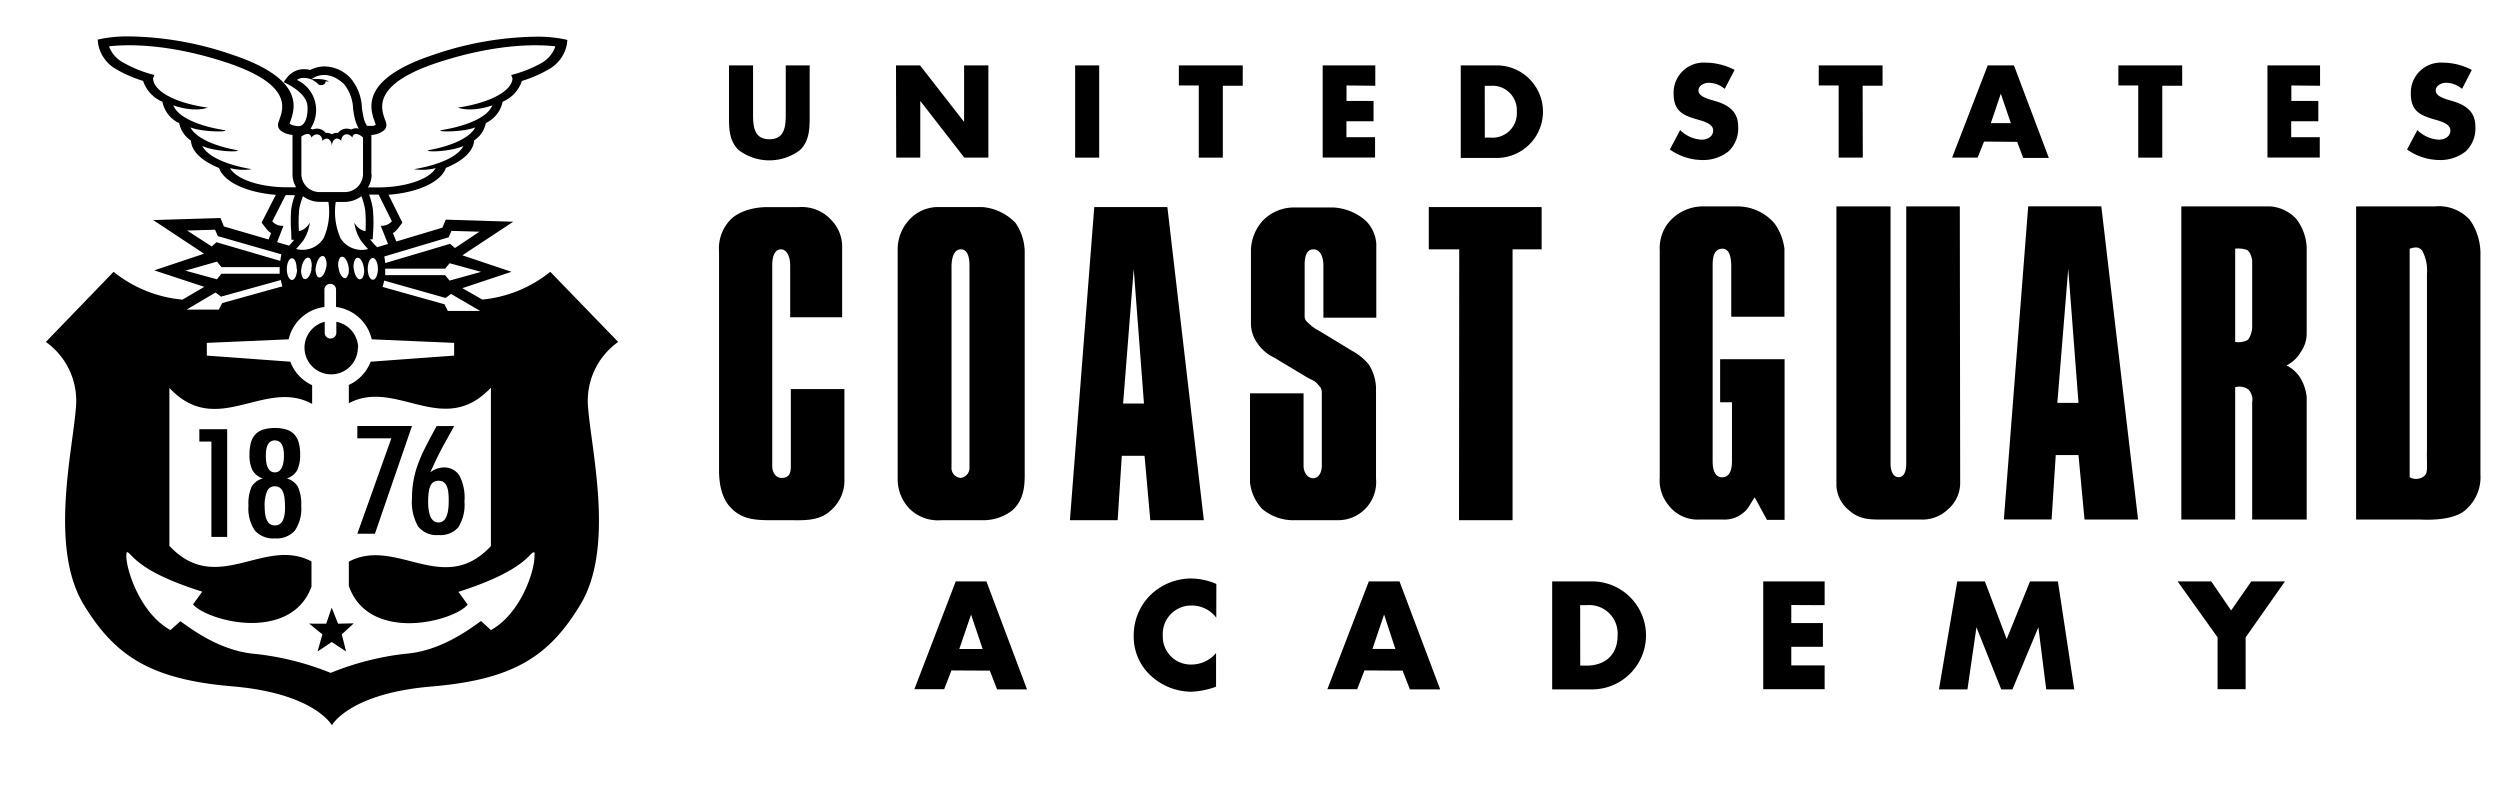 <svg width="100%" height="100%" id="Layer_1" data-name="Layer 1" xmlns="http://www.w3.org/2000/svg" viewBox="0 0 344 108"><defs><style>.cls-1{fill:none;}.cls-2{fill:#000;}</style></defs><title>Artboard 1</title><path class="cls-1" d="M77.89,35.67l-2.05-2.15-2.18,2a8.41,8.41,0,0,1-.89.67l-4.91-1.65,8.77-5.76-16.48-.51-.62,1.48-2.13.64-1.14-2.25c3-.65,5.38-2,6.4-3.72,2.86-1.32,3.86-3,4.19-4.2A5.53,5.53,0,0,0,68.38,18a5.89,5.89,0,0,0,2.32-2.91,6.55,6.55,0,0,0,2.46-2.59A17.77,17.77,0,0,0,76.41,11a6.83,6.83,0,0,0,3.35-4.71L80,4.11l-2.33-.48a20.74,20.74,0,0,0-4-.32A46.86,46.86,0,0,0,59.12,5.89C54.9,7.28,52.11,9,50.63,11a5.94,5.94,0,0,0-1.12-1.54A6.84,6.84,0,0,0,44.66,7.3a6.24,6.24,0,0,0-2.25.42,5.52,5.52,0,0,0-1.34,0,4.65,4.65,0,0,0-2.41,1.13,23.36,23.36,0,0,0-6.27-3A46.88,46.88,0,0,0,17.84,3.31a20.75,20.75,0,0,0-4,.31l-2.34.48.26,2.25A6.81,6.81,0,0,0,15.1,11a17.69,17.69,0,0,0,3.25,1.5,6.55,6.55,0,0,0,2.46,2.59A5.88,5.88,0,0,0,23.13,18a5.53,5.53,0,0,0,1.53,2.23c.33,1.22,1.34,2.87,4.19,4.2,1,1.73,3.3,3,6.31,3.7l-1,2-1.95-.57-.62-1.47-16.46.49,8.73,5.75-5.37,1.76a7.74,7.74,0,0,1-.74-.56l-2.18-2L2,47.54l2.67,1.67a7.43,7.43,0,0,1,2.9,6.67c-.09,1.14-.28,2.56-.5,4.21C6.08,67.41,4.73,77.43,9,84.46c5,8.21,11.12,11.63,22.72,12.61,8.63.73,11.1,3.56,11.41,3.95l2.44,2.48.13-.13,2.6-2.41s2.22-3.12,11.39-3.9c11.61-1,17.77-4.41,22.72-12.61,4.25-7,2.9-17.05,1.91-24.37-.22-1.65-.41-3.07-.5-4.21a7.41,7.41,0,0,1,2.9-6.67l2.72-1.62Z"/><path class="cls-2" d="M130.92,92.25l-1,2.58h-4.1L131.51,80h4.22l5.59,14.86H137.2l-1-2.58Zm2.7-7.69h0L132,89.3h3.21Z"/><path class="cls-2" d="M167.36,85A4.19,4.19,0,0,0,164,83.32a3.91,3.91,0,0,0-4,4.12,3.85,3.85,0,0,0,4,4,4.44,4.44,0,0,0,3.33-1.58v4.63a11,11,0,0,1-3.41.69A8.27,8.27,0,0,1,158.38,93,7.27,7.27,0,0,1,156,87.42,7.77,7.77,0,0,1,158.18,82a8.05,8.05,0,0,1,5.66-2.4,9.08,9.08,0,0,1,3.53.75Z"/><path class="cls-2" d="M187.75,92.25l-1,2.58h-4.1L188.35,80h4.22l5.6,14.86H194l-1-2.58Zm2.7-7.69h0l-1.6,4.73H192Z"/><path class="cls-2" d="M213.58,80h5.48a7.43,7.43,0,1,1,0,14.86h-5.48Zm3.86,11.59h.87c2.31,0,4.27-1.26,4.27-4.16a3.91,3.91,0,0,0-4.24-4.16h-.91Z"/><path class="cls-2" d="M246.48,83.25v2.48h4.35V89h-4.35v2.56h4.59v3.27h-8.45V80h8.45v3.27Z"/><path class="cls-2" d="M269.32,80h3.8l3,7.94L279.33,80h3.84l2.25,14.86h-3.86l-1.08-8.55h0l-3.57,8.55h-1.54l-3.41-8.55h0l-1.24,8.55H266.8Z"/><path class="cls-2" d="M299.64,80h4.63L307,84l2.78-4h4.63L309,87.7v7.13h-3.86V87.7Z"/><path class="cls-2" d="M106.26,36.43v27.7c0,.88.49,1.63,1.28,1.63,1.1,0,1.28-.71,1.28-1.63V53.54h7.37V65.85a5.46,5.46,0,0,1-1.9,4.41c-1.59,1.5-3.88,1.32-5.6,1.32h-2.56c-2.34,0-4.15-.13-5.69-1.85-1.37-1.5-1.5-3.88-1.5-5V34.62a5.69,5.69,0,0,1,1.23-4c1.37-1.76,4-2.12,5.34-2.12h4.41a5.5,5.5,0,0,1,4.5,1.81A5.23,5.23,0,0,1,115.88,34v9.66h-7.15V36.47c0-.93-.35-2.16-1.28-2.16S106.26,35.5,106.26,36.43Z"/><path class="cls-2" d="M141,34.53V65.36c0,1.81-.22,3.44-1.63,4.81a6.55,6.55,0,0,1-3.84,1.41h-6A5.58,5.58,0,0,1,125.15,70a5.85,5.85,0,0,1-1.63-4.15V34.18a6,6,0,0,1,1.32-3.62,5.41,5.41,0,0,1,4.06-2.07h6.26a7.1,7.1,0,0,1,4.59,2.2A7.28,7.28,0,0,1,141,34.53ZM130.93,64.26a1.36,1.36,0,0,0,1.28,1.5,1.39,1.39,0,0,0,1.19-1.5V36.56c0-1-.18-2.25-1.19-2.25s-1.28,1.32-1.28,2.38Z"/><path class="cls-2" d="M165.65,71.58h-7.37l-.79-8.86h-3.13l-.57,8.86h-6.57l3.35-43.09h10.06ZM154.54,55.53h2.87L156,37Z"/><path class="cls-2" d="M179.52,36.43v7.15c0,.49.35.71.71,1.06a5.73,5.73,0,0,0,1.37.93L186,48.25a7.74,7.74,0,0,1,2.34,1.9,6.31,6.31,0,0,1,1,3.18V65.85a5.24,5.24,0,0,1-5.16,5.73h-6A6.63,6.63,0,0,1,173.65,70,6.31,6.31,0,0,1,172,66.38V54.12h7.37v10c0,.79.48,1.68,1.32,1.68s1.19-.93,1.19-1.68v-10c0-.79-.27-.88-.62-1.32s-.93-.57-1.5-.93l-4.41-2.65a5.82,5.82,0,0,1-2.34-2,4.67,4.67,0,0,1-.88-2.82v-10a6.32,6.32,0,0,1,1.59-4,6,6,0,0,1,4.1-1.85h5.69a7.4,7.4,0,0,1,4.41,1.81,5,5,0,0,1,1.46,3.18V43.71h-7.28V36.56c0-1.06-.35-2.25-1.37-2.25S179.52,35.46,179.52,36.43Z"/><path class="cls-2" d="M200.79,34.31H196.6V28.49h15.53v5.82h-4V71.58h-7.37Z"/><path class="cls-2" d="M238.32,63.42V55.35h-1.63V49.43h8.87v22.1h-2.43l-1.68-3.09c-.71,1-.84,1.59-1.68,2.21a4,4,0,0,1-2.65.84h-3.31a5,5,0,0,1-4.24-2,5.3,5.3,0,0,1-1.19-3.79V34.48a5.77,5.77,0,0,1,.93-3.48,6.17,6.17,0,0,1,5.16-2.6h4.63a6.72,6.72,0,0,1,5.07,2.34,7.54,7.54,0,0,1,1.37,3.49v9.35h-7.32V36.73c0-1.06-.13-2.47-1.19-2.51-1.24,0-1.37,1.28-1.37,2.29V63.46c0,.66.09,2.12,1.19,2.21C238.18,65.75,238.32,64.3,238.32,63.42Z"/><path class="cls-2" d="M269.72,66.24A4.82,4.82,0,0,1,268,70.12a5.06,5.06,0,0,1-3.66,1.37h-5.65c-1.76,0-3-.13-4.32-1.32a4.6,4.6,0,0,1-1.68-3.7V28.4h7.45V63.81c0,.79.26,1.85,1.1,1.85s1.06-1,1.06-1.81V28.4h7.37Z"/><path class="cls-2" d="M294.2,71.49h-7.37L286,62.62h-3.13l-.57,8.86h-6.57l3.35-43.09h10.06ZM283.09,55.43H286L284.59,37Z"/><path class="cls-2" d="M317.4,45.82a4.41,4.41,0,0,1-.84,2.65,4.53,4.53,0,0,1-1.94,1.81,4.77,4.77,0,0,1,1.85,1.63,6.42,6.42,0,0,1,.93,2.69V71.49h-7.5V55.35a2,2,0,0,0-.53-1.76,2.15,2.15,0,0,0-1.81-.31V71.49h-7.41V28.4h12.22A5.39,5.39,0,0,1,316,30.16,7,7,0,0,1,317.4,34Zm-7.5-.66V35.81s-.18-1.28-.84-1.46a3.62,3.62,0,0,0-1.5-.13V47.05a2.78,2.78,0,0,0,1.63-.22C309.64,46.61,309.9,45.38,309.9,45.16Z"/><path class="cls-2" d="M341.31,34.79V65.31a5.94,5.94,0,0,1-2,4.81c-1.76,1.68-6,1.37-6.26,1.37H324.2V28.4H335a5.79,5.79,0,0,1,4.85,1.85A8.07,8.07,0,0,1,341.31,34.79Zm-7.36,27.43V37.66a5.69,5.69,0,0,0-.66-3.18c-.53-.62-1.06-.44-1.72-.26V65.67a1.8,1.8,0,0,0,1.76,0C334.12,65.18,333.94,64.83,333.94,62.23Z"/><path class="cls-2" d="M111.41,9v7.16c0,1.64-.07,3.26-1.33,4.49a7,7,0,0,1-8.44,0c-1.27-1.23-1.33-2.85-1.33-4.49V9h3.31v6.7c0,1.66.12,3.46,2.25,3.46s2.25-1.81,2.25-3.46V9Z"/><path class="cls-2" d="M123.29,9h3.31l6.06,7.78h0V9H136V21.69h-3.31l-6.06-7.8h0v7.8h-3.31Z"/><path class="cls-2" d="M151.25,21.69h-3.31V9h3.31Z"/><path class="cls-2" d="M168.26,21.69h-3.31V11.76h-2.74V9H171v2.8h-2.74Z"/><path class="cls-2" d="M185.28,11.76v2.13H189v2.8h-3.73v2.19h3.94v2.8H182V9h7.24v2.8Z"/><path class="cls-2" d="M201,9h4.69a6.37,6.37,0,1,1,0,12.73H201Zm3.31,9.93h.74a3.34,3.34,0,0,0,3.66-3.56,3.35,3.35,0,0,0-3.63-3.56h-.78Z"/><path class="cls-2" d="M237.32,12.23a3.47,3.47,0,0,0-2.19-.84c-.61,0-1.42.36-1.42,1.06s.89,1,1.47,1.21l.85.25c1.77.52,3.14,1.42,3.14,3.48a4.32,4.32,0,0,1-1.32,3.43,5.59,5.59,0,0,1-3.61,1.2,7.85,7.85,0,0,1-4.47-1.45l1.42-2.67a4.54,4.54,0,0,0,2.94,1.32c.78,0,1.6-.39,1.6-1.28s-1.3-1.25-2-1.45c-2.08-.59-3.44-1.13-3.44-3.6a4.13,4.13,0,0,1,4.39-4.27,8.71,8.71,0,0,1,4,1Z"/><path class="cls-2" d="M256.32,21.69H253V11.76h-2.74V9h8.78v2.8h-2.74Z"/><path class="cls-2" d="M273,19.48l-.88,2.21h-3.51L273.51,9h3.61l4.8,12.73h-3.53l-.83-2.21Zm2.31-6.59h0l-1.37,4.05h2.75Z"/><path class="cls-2" d="M297.53,21.69h-3.31V11.76h-2.73V9h8.78v2.8h-2.74Z"/><path class="cls-2" d="M315.29,11.76v2.13H319v2.8h-3.73v2.19h3.93v2.8H312V9h7.24v2.8Z"/><path class="cls-2" d="M338.78,12.23a3.47,3.47,0,0,0-2.2-.84c-.61,0-1.42.36-1.42,1.06s.89,1,1.47,1.21l.84.25c1.77.52,3.14,1.42,3.14,3.48a4.32,4.32,0,0,1-1.32,3.43,5.59,5.59,0,0,1-3.61,1.2,7.84,7.84,0,0,1-4.47-1.45l1.42-2.67a4.54,4.54,0,0,0,2.94,1.32c.78,0,1.6-.39,1.6-1.28s-1.3-1.25-2-1.45c-2.08-.59-3.44-1.13-3.44-3.6a4.13,4.13,0,0,1,4.39-4.27,8.71,8.71,0,0,1,4,1Z"/><path class="cls-2" d="M57.53,72.44a3.23,3.23,0,0,0,2.8,1.18,3.27,3.27,0,0,0,2.74-1.07A5.85,5.85,0,0,0,63.91,69a6.58,6.58,0,0,0-.72-3.61A2.51,2.51,0,0,0,61,64.32,3.2,3.2,0,0,0,59.2,65l.87-1.86c.28-.58.56-1.13.84-1.65l1.58-2.86H60.08c-.68,1.24-1.25,2.32-1.71,3.24a20.81,20.81,0,0,0-1,2.4,13.55,13.55,0,0,0-.68,4.3A6.76,6.76,0,0,0,57.53,72.44ZM59,67.68a2.68,2.68,0,0,1,.25-.88,1.18,1.18,0,0,1,.44-.49,1.41,1.41,0,0,1,1.3,0,1.2,1.2,0,0,1,.44.5,2.83,2.83,0,0,1,.25.88A9.68,9.68,0,0,1,61.74,69q0,2.89-1.41,2.89c-.95,0-1.42-1-1.42-2.91A8.87,8.87,0,0,1,59,67.68Z"/><polygon class="cls-2" points="51.59 73.44 56.69 58.62 49.17 58.62 49.17 60.31 53.85 60.31 49.17 73.44 51.59 73.44"/><polygon class="cls-2" points="46.52 85.82 45.64 83.61 44.89 85.82 42.54 85.81 44.36 87.29 43.7 89.64 45.64 88.34 47.62 89.64 47.03 87.29 48.68 85.77 46.52 85.82"/><path class="cls-2" d="M39.47,65.84a2.61,2.61,0,0,0,1.42-1.13,4.83,4.83,0,0,0,.41-2.18,5.84,5.84,0,0,0-.2-1.64,2.7,2.7,0,0,0-.63-1.14,2.5,2.5,0,0,0-1.08-.65,5.89,5.89,0,0,0-3.14,0,2.5,2.5,0,0,0-1.09.65,2.74,2.74,0,0,0-.63,1.14,6,6,0,0,0-.2,1.64,4.8,4.8,0,0,0,.41,2.18,2.58,2.58,0,0,0,1.42,1.13A2.53,2.53,0,0,0,34.61,67a5.79,5.79,0,0,0-.42,2.58A5.37,5.37,0,0,0,35.07,73a3.35,3.35,0,0,0,2.76,1.08A3.33,3.33,0,0,0,40.58,73a5.37,5.37,0,0,0,.87-3.39A5.8,5.8,0,0,0,41,67,2.54,2.54,0,0,0,39.47,65.84ZM37.82,60.6c.83,0,1.25.69,1.25,2.09S38.66,65,37.83,65s-1.25-.77-1.25-2.3C36.58,61.29,37,60.6,37.82,60.6Zm0,11.7c-.94,0-1.4-.86-1.4-2.58a5.07,5.07,0,0,1,.33-2.14,1.11,1.11,0,0,1,1.06-.66,1.11,1.11,0,0,1,1.08.67,2.94,2.94,0,0,1,.25.9,10.07,10.07,0,0,1,.08,1.33Q39.23,72.3,37.83,72.3Z"/><polygon class="cls-2" points="27.43 60.76 29.09 60.76 29.09 73.88 31.26 73.88 31.26 59.06 27.43 59.06 27.43 60.76"/><path class="cls-2" d="M85.06,47.05,75.72,37.4a17.56,17.56,0,0,1-9.35,3.82l-2.75-1.57,6.76-2.25-6.76-2.27,7-4.62-9.28-.29-.36.85-.11.26-6.34,1.9-.46-1.15a2.9,2.9,0,0,0,.66-.61l.64-.83L53.46,26.8c4.06-.31,7.23-1.76,7.9-3.7,2.42-1,3.79-2.32,3.88-3.78a3.72,3.72,0,0,0,1.61-2.39A4.15,4.15,0,0,0,69.16,14a4.69,4.69,0,0,0,2.65-2.86,17.26,17.26,0,0,0,3.69-1.6A5,5,0,0,0,78,6.11l.07-.62-.77-.16a19.29,19.29,0,0,0-3.66-.28,45.06,45.06,0,0,0-14,2.49c-9.68,3.2-8.82,7.06-8.17,8.95l.1.29.11.3v0a.18.18,0,0,1,0,.1.86.86,0,0,1-.34.14h0c-.25,0-.66,0-.82,0A3.12,3.12,0,0,1,50,16a11.56,11.56,0,0,1-.2-1.17,6.71,6.71,0,0,0-1.56-4.07,5,5,0,0,0-3.55-1.62,4.42,4.42,0,0,0-2,.48,4,4,0,0,0-1.34-.07,3.05,3.05,0,0,0-1.82,1.08s-.37.47-.5.68c.22.09,3.19,1.4,3.28,3.32.11,2.58-1.07,2.73-1.1,2.73a3,3,0,0,1-1.07-.18,2.81,2.81,0,0,1-.29-.2l.09-.24.1-.29c.65-1.88,1.51-5.75-8.17-8.95a45.06,45.06,0,0,0-14-2.49,19.27,19.27,0,0,0-3.66.28l-.77.16.07.62A5,5,0,0,0,16,9.53a17.24,17.24,0,0,0,3.69,1.6A4.69,4.69,0,0,0,22.35,14a4.15,4.15,0,0,0,2.31,2.95,3.73,3.73,0,0,0,1.61,2.39c.09,1.47,1.46,2.8,3.88,3.78.66,1.92,3.79,3.37,7.8,3.69L36,30.63l.64.84a2.91,2.91,0,0,0,.66.61l-.35.87-6.14-1.79L30.34,30l-9.26.28,7,4.63L21.22,37.2l6.89,2.27-3,1.76a17.61,17.61,0,0,1-9.48-3.83L6.31,47.05a9.94,9.94,0,0,1,4.14,9c-.47,6.11-3.67,19.3,1.06,27.13,4.25,7,9.1,10.3,20.45,11.26s13.71,5.36,13.71,5.36S48,95.42,59.4,94.46s16.2-4.23,20.46-11.26c4.73-7.83,1.54-21,1.06-27.13A9.94,9.94,0,0,1,85.06,47.05Zm-19-4.27H61.62l-.46-.91-8.52-2.39a6.77,6.77,0,0,0,.22-.87L61.32,41l.74-.56Zm.14-5.37h0l-4.34,1.2-.62-.75H53c0-.29,0-.58,0-.89v0h8.25l.62-.75Zm-4.46-4.76.38-.88,3.86.11h0L62.6,34.13l-.67-.58L53,36.2a8.42,8.42,0,0,0-.12-.91Zm-7.82-2.21a1.69,1.69,0,0,1-.82.54,2.17,2.17,0,0,1-.71.09l1,2.5-1.5.45v0l-.45-.47s-.17-.18-.53-.62l.37,0,.07-1.12a19.62,19.62,0,0,0-.05-3.09,9.67,9.67,0,0,0-.51-1.94H52.1ZM52,37c0,.84-.31,1.49-.7,1.49s-.7-.66-.7-1.49.31-1.5.7-1.5S52,36.21,52,37Zm-.9-13V18.57a3.08,3.08,0,0,0,1.73-.63,1,1,0,0,0,.28-1.09c0-.11-.08-.24-.13-.38-.57-1.58-1.76-4.88,7.22-7.85,8.68-2.86,14.55-2.45,16.22-2.24A4.18,4.18,0,0,1,74.6,8.62a17,17,0,0,1-4.26,1.7l.18.48c-.1,1.74-3.06,3.32-7.45,4H63s1.67.75,4.74-.3c-.56,1.51-3.22,2.8-7.05,3.41h-.07l0,.05c-.13.24,3.34.16,4.77-.43-.67,1.36-3.12,2.55-6.51,3.15-.12.33,3.46.1,4.88-.59-.69,1.4-3.25,2.61-6.81,3.19h0l0,0a7.34,7.34,0,0,0,3-.15c-.86,1.52-4.1,2.66-8,2.66H50.63A3.44,3.44,0,0,0,51.14,24Zm-.84,7.8a1.86,1.86,0,0,1-.92-.44,2.88,2.88,0,0,1-.59-.72,6.15,6.15,0,0,0,.9,2.45c.68.87,1,1.18,1,1.18a3.43,3.43,0,0,1-3.79-1.48,9,9,0,0,1-.66-5h1.2A4,4,0,0,0,49.73,27a9.16,9.16,0,0,1,.52,1.91A18.74,18.74,0,0,1,50.29,31.83Zm-.45,6.47a.42.42,0,0,1-.27.17h0c-.43,0-.76-.72-.85-1.39a2,2,0,0,1,.21-1.4.41.41,0,0,1,.27-.18h.05c.43,0,.76.72.85,1.4A2,2,0,0,1,49.84,38.3Zm-1.91-.52c-.08.31-.23.5-.42.53h0c-.38,0-.76-.59-.89-1.37a2,2,0,0,1,.16-1.4.43.43,0,0,1,.27-.18c.43-.08.81.64.94,1.36A2.65,2.65,0,0,1,47.93,37.78ZM40.86,11a1.5,1.5,0,0,1,.63-.26,2.87,2.87,0,0,1,1.15.11l.21.07h0a6.27,6.27,0,0,1,.59.35,2.56,2.56,0,0,1,.4.37.82.82,0,0,0,.67,0,.41.41,0,0,0,.28-.43s.48,0,.48,0a2.7,2.7,0,0,0-1.12-.31,6.74,6.74,0,0,0-1.28,0l.15-.11c.08-.06,2-1.44,4.35.82A5.75,5.75,0,0,1,48.59,15a12.41,12.41,0,0,0,.23,1.3,5.19,5.19,0,0,0,.56,1.41,1.66,1.66,0,0,0-.38-.06,1.35,1.35,0,0,0-.67.17,1.6,1.6,0,0,0-.61-.12,1.52,1.52,0,0,0-1.21.59,1.35,1.35,0,0,0-.85.19,1.36,1.36,0,0,0-.84-.19,1.52,1.52,0,0,0-1.21-.59,1.56,1.56,0,0,0-.6.12,1.2,1.2,0,0,0-.28-.12,4.67,4.67,0,0,0,.74-3.08A4.57,4.57,0,0,0,40.86,11Zm.61,7.79c.46-.37,1.26-.61,1.36.14.68-.82,1.53-.38,1.53.45.76-.73,1.3,0,1.3.76,0-.77.54-1.5,1.3-.77,0-.83.85-1.28,1.53-.45.11-.81,1-.45,1.46,0h0V24a2.5,2.5,0,0,1-2.55,2.43H44A2.5,2.5,0,0,1,41.47,24Zm-.32,10.14A9.12,9.12,0,0,1,41.69,27a3.94,3.94,0,0,0,2.34.78h1.16a9,9,0,0,1-.66,5,3.43,3.43,0,0,1-3.79,1.48s.31-.32,1-1.18a6.15,6.15,0,0,0,.9-2.45,2.91,2.91,0,0,1-.59.72,1.85,1.85,0,0,1-.92.44A18.77,18.77,0,0,1,41.16,28.94Zm3.72,7.89c-.12.66-.48,1.36-.91,1.36h-.06a.42.42,0,0,1-.27-.19,2,2,0,0,1-.14-1.4c.12-.66.48-1.36.9-1.36h.06a.41.41,0,0,1,.26.18A2,2,0,0,1,44.88,36.83Zm-2,.21c-.11.67-.46,1.37-.89,1.37h-.06a.39.39,0,0,1-.26-.17,2,2,0,0,1-.17-1.41c.12-.68.48-1.37.89-1.37h.05a.42.42,0,0,1,.27.18A2,2,0,0,1,42.83,37Zm-2,0c0,.84-.31,1.49-.7,1.49s-.7-.66-.7-1.49.31-1.49.7-1.49S40.82,36.17,40.82,37ZM31.65,23.13a7.33,7.33,0,0,0,3,.15l0,0h0c-3.56-.59-6.12-1.79-6.81-3.19,1.42.69,5,.92,4.88.59-3.4-.6-5.84-1.79-6.51-3.15,1.42.59,4.9.67,4.77.43l0-.05h-.07c-3.84-.6-6.49-1.9-7.05-3.41,3.07,1.05,4.74.3,4.74.3h-.09c-4.4-.64-7.36-2.22-7.45-4l.18-.48a17,17,0,0,1-4.26-1.7A4.18,4.18,0,0,1,15,6.38c1.68-.21,7.55-.63,16.22,2.24,9,3,7.79,6.27,7.22,7.85-.05.14-.1.27-.13.38a1,1,0,0,0,.28,1.09,3,3,0,0,0,1.66.62V24a3.45,3.45,0,0,0,.5,1.77H39.67C35.75,25.8,32.51,24.66,31.65,23.13Zm7.65,3.72h1.28a9.68,9.68,0,0,0-.51,1.94,19.45,19.45,0,0,0,0,3.09L40.1,33l.38,0c-.36.44-.53.62-.53.62l-.18.18-1.64-.48L39,31.08a2.17,2.17,0,0,1-.71-.09,1.69,1.69,0,0,1-.82-.54ZM25.74,31.72h0l3.86-.11.37.88L38.72,35a7.68,7.68,0,0,0-.15.9l-8.78-2.57-.66.58Zm-.23,5.52h0L29.86,36l.62.76h8c0,.06,0,.13,0,.19,0,.25,0,.48,0,.72H30.47l-.62.76Zm.15,5.37,4-2.36.75.57,8.24-2.29a6.68,6.68,0,0,0,.21.87l-8.28,2.3-.47.9H25.66ZM67.55,86.7l-1.36-1.25-.1.07c-1.85,1.34-5.71,4.12-10.41,4.45A38.66,38.66,0,0,0,45.5,92.59,38.79,38.79,0,0,0,35.33,90c-4.7-.33-8.56-3.11-10.41-4.45l-.1-.07L23.45,86.7c-4.1-2.28-6-8.06-6.07-10.11,0-.52.08-.62.08-.62.15,0,.31.15.58.44.83.84,2.76,2.81,9.79,5l-1.27,1.75.06.07c1.12,1.2,4.63,2.49,8,2.49,2.45,0,6.66-.67,8.24-5l0-3.47c-6.52-3.46-13,4.85-19.55-2.14V53.38c6.55,7,13.1-1.4,19.64,2.2v-.16h0V53a5.76,5.76,0,0,1-3-3.23l-11.49-.84V47.18l11.26-.49a5.79,5.79,0,0,1,4.92-4.45V39.84a.79.79,0,0,1,.79-.78h0a.79.79,0,0,1,.81.78v2.4a5.79,5.79,0,0,1,4.91,4.45l11.34.49v1.75L51,49.77A5.77,5.77,0,0,1,47.92,53L48,53v2.48c6.52-3.46,13,4.85,19.55-2.14V75.14c-6.52,7-13-1.31-19.55,2.14v3.35c1.56,4.44,5.82,5.12,8.29,5.12,3.42,0,6.93-1.29,8-2.49l.06-.07-1.27-1.75c7-2.23,9-4.2,9.79-5,.28-.29.43-.44.58-.44s.11.09.09.63C73.53,78.65,71.64,84.43,67.55,86.7Z"/><path class="cls-2" d="M49.28,47.85a3.69,3.69,0,0,0-3-3.57V45.8a.79.79,0,0,1-.81.78h0a.79.79,0,0,1-.79-.78V44.28a3.67,3.67,0,1,0,4.56,3.57Z"/></svg>